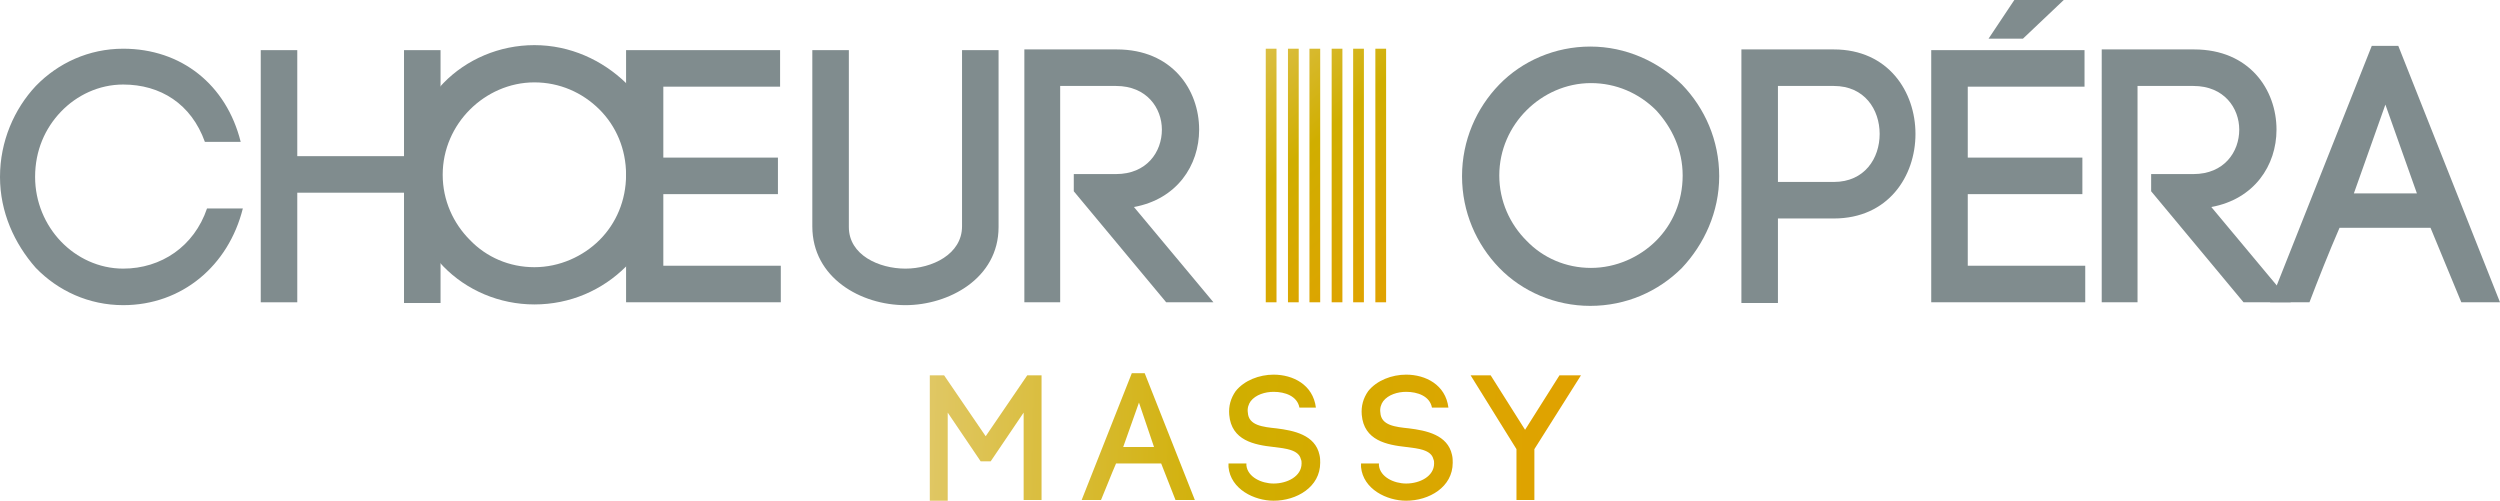 <?xml version="1.0" encoding="utf-8"?>
<!-- Generator: Adobe Illustrator 24.2.3, SVG Export Plug-In . SVG Version: 6.00 Build 0)  -->
<svg version="1.1" id="Calque_1" xmlns="http://www.w3.org/2000/svg" xmlns:xlink="http://www.w3.org/1999/xlink" x="0px" y="0px"
	 viewBox="0 0 349 70" style="enable-background:new 0 0 349 70;" xml:space="preserve">
<style type="text/css">
	.st0{fill:url(#SVGID_1_);}
	.st1{fill:url(#SVGID_2_);}
	.st2{fill:url(#SVGID_3_);}
	.st3{fill:url(#SVGID_4_);}
	.st4{fill:url(#SVGID_5_);}
	.st5{fill:#808C8E;}
	.st6{fill:url(#SVGID_6_);}
	.st7{fill:url(#SVGID_7_);}
	.st8{fill:url(#SVGID_8_);}
	.st9{fill:url(#SVGID_9_);}
	.st10{fill:url(#SVGID_10_);}
	.st11{fill:url(#SVGID_11_);}
</style>
<g>
	
		<linearGradient id="SVGID_1_" gradientUnits="userSpaceOnUse" x1="121.044" y1="9.222" x2="222.025" y2="6.953" gradientTransform="matrix(1 0 0 -1 0 70)">
		<stop  offset="0" style="stop-color:#E3CC78"/>
		<stop  offset="0.509" style="stop-color:#D0AE00"/>
		<stop  offset="0.999" style="stop-color:#E1A100"/>
	</linearGradient>
	<path class="st0" d="M132.3,69.9h-2.5V52.4h2l5.8,8.5l5.8-8.5h2v17.4h-2.5V57.6l-4.6,6.8h-1.4l-4.6-6.8V69.9z"/>
	
		<linearGradient id="SVGID_2_" gradientUnits="userSpaceOnUse" x1="121.058" y1="9.822" x2="222.037" y2="7.553" gradientTransform="matrix(1 0 0 -1 0 70)">
		<stop  offset="0" style="stop-color:#E3CC78"/>
		<stop  offset="0.509" style="stop-color:#D0AE00"/>
		<stop  offset="0.999" style="stop-color:#E1A100"/>
	</linearGradient>
	<path class="st1" d="M162.1,64.7h-6.3c-0.7,1.6-1.5,3.7-2.1,5.1H151l7-17.7h1.8l7,17.7h-2.7L162.1,64.7z M156.8,62.4h4.3l-2.1-6.2
		L156.8,62.4z"/>
	
		<linearGradient id="SVGID_3_" gradientUnits="userSpaceOnUse" x1="121.065" y1="10.175" x2="222.046" y2="7.906" gradientTransform="matrix(1 0 0 -1 0 70)">
		<stop  offset="0" style="stop-color:#E3CC78"/>
		<stop  offset="0.509" style="stop-color:#D0AE00"/>
		<stop  offset="0.999" style="stop-color:#E1A100"/>
	</linearGradient>
	<path class="st2" d="M181.4,56.9c-0.3-1.6-2-2.2-3.6-2.2c-1.2,0-2.5,0.4-3.2,1.3c-0.3,0.4-0.5,1-0.4,1.6c0.1,1.8,2.1,2,4,2.2
		c2.4,0.3,5.4,0.9,6,3.7c0.1,0.4,0.1,0.8,0.1,1.1c0,3.4-3.3,5.3-6.5,5.3c-2.7,0-6-1.6-6.3-4.7v-0.5h2.5v0.4V65
		c0.2,1.6,2.1,2.5,3.8,2.5c1.9,0,3.9-1,3.9-2.8c0-0.2,0-0.4-0.1-0.6c-0.3-1.3-2.1-1.5-3.8-1.7c-2.7-0.3-5.9-0.9-6.2-4.5l0,0
		c-0.1-1.2,0.2-2.3,0.9-3.3c1.2-1.5,3.3-2.3,5.3-2.3c2.7,0,5.5,1.4,5.9,4.6L181.4,56.9z"/>
	
		<linearGradient id="SVGID_4_" gradientUnits="userSpaceOnUse" x1="121.074" y1="10.591" x2="222.055" y2="8.321" gradientTransform="matrix(1 0 0 -1 0 70)">
		<stop  offset="0" style="stop-color:#E3CC78"/>
		<stop  offset="0.509" style="stop-color:#D0AE00"/>
		<stop  offset="0.999" style="stop-color:#E1A100"/>
	</linearGradient>
	<path class="st3" d="M199.9,56.9c-0.3-1.6-2-2.2-3.6-2.2c-1.2,0-2.5,0.4-3.2,1.3c-0.3,0.4-0.5,1-0.4,1.6c0.1,1.8,2.1,2,4,2.2
		c2.4,0.3,5.4,0.9,6,3.7c0.1,0.4,0.1,0.8,0.1,1.1c0,3.4-3.3,5.3-6.5,5.3c-2.7,0-6-1.6-6.3-4.7v-0.5h2.5v0.4V65
		c0.2,1.6,2.1,2.5,3.8,2.5c1.9,0,3.9-1,3.9-2.8c0-0.2,0-0.4-0.1-0.6c-0.3-1.3-2.1-1.5-3.8-1.7c-2.7-0.3-5.9-0.9-6.2-4.5l0,0
		c-0.1-1.2,0.2-2.3,0.9-3.3c1.2-1.5,3.3-2.3,5.3-2.3c2.7,0,5.5,1.4,5.9,4.6L199.9,56.9z"/>
	
		<linearGradient id="SVGID_5_" gradientUnits="userSpaceOnUse" x1="121.085" y1="11.037" x2="222.065" y2="8.768" gradientTransform="matrix(1 0 0 -1 0 70)">
		<stop  offset="0" style="stop-color:#E3CC78"/>
		<stop  offset="0.509" style="stop-color:#D0AE00"/>
		<stop  offset="0.999" style="stop-color:#E1A100"/>
	</linearGradient>
	<path class="st4" d="M208.1,52.4l4.8,7.6l4.8-7.6h3l-6.5,10.3v7.1h-2.5v-7.1l-6.4-10.3C205.3,52.4,208.1,52.4,208.1,52.4z"/>
</g>
<path class="st5" d="M5,12c3.1-3.2,7.4-5.2,12.2-5.2c8.1,0,14.4,5,16.4,13h-5c-1.9-5.3-6.2-8-11.4-8c-3.4,0-6.5,1.5-8.7,3.8
	S4.9,21,4.9,24.7c0,3.5,1.4,6.7,3.6,9s5.3,3.8,8.7,3.8c5.3,0,9.9-3.1,11.7-8.4h5c-2,8-8.5,13.5-16.7,13.5c-4.8,0-9.1-2-12.2-5.2
	C2,34,0,29.6,0,24.7C0,19.7,2,15.2,5,12z"/>
<path class="st5" d="M41.5,21.8h14.9V7h5.1v35.3h-5.1V26.9H41.5v15.3h-5.1V7h5.1V21.8z"/>
<path class="st5" d="M113.4,31.6V7h5.1v24.7c0,3.9,4.2,5.8,7.9,5.8s7.9-2,7.9-5.9V7h5.1v24.7c0,7.2-7,10.9-13,10.9
	C120.2,42.6,113.4,38.8,113.4,31.6z"/>
<path class="st5" d="M149.9,24.3h5.9c4.3,0,6.4-3.1,6.4-6.2c0-3-2.1-6.1-6.4-6.1H148v30.2h-5V6.9h12.9c7.7,0,11.5,5.6,11.5,11.2
	c0,5-3.1,9.7-9.1,10.8l11.1,13.3h-6.6l-12.9-15.5V24.3z"/>
<path class="st5" d="M209.3,11.8c3.2-3.3,7.8-5.3,12.7-5.3c5,0,9.5,2.1,12.8,5.3c3.2,3.3,5.2,7.8,5.2,12.8s-2.1,9.5-5.2,12.8
	c-3.3,3.3-7.8,5.3-12.8,5.3c-4.9,0-9.5-2-12.7-5.3s-5.2-7.8-5.2-12.8S206.1,15.1,209.3,11.8z M231.2,15.4c-2.4-2.4-5.6-3.8-9.1-3.8
	s-6.7,1.5-9,3.8s-3.8,5.5-3.8,9.1s1.5,6.8,3.8,9.1c2.3,2.4,5.5,3.8,9,3.8s6.8-1.5,9.1-3.8s3.7-5.5,3.7-9.1S233.4,17.8,231.2,15.4z"
	/>
<path class="st5" d="M256,6.9c7.6,0,11.4,5.9,11.4,11.8s-3.8,11.8-11.4,11.8h-7.8v11.8h-5.1V6.9H256z M256,25.4
	c4.3,0,6.4-3.3,6.4-6.7S260.3,12,256,12h-7.8v13.4C248.2,25.4,256,25.4,256,25.4z"/>
<path class="st5" d="M274.7,37.1h16.4v5.1h-21.5V7H291v5.1h-16.3V22h16v5.1h-16V37.1z M277.6,5.4l3.6-5.4h6.9l-5.7,5.4H277.6z"/>
<path class="st5" d="M92.6,37.1H109v5.1H87.4V7h21.5v5.1H92.6V22h16v5.1h-16V37.1z"/>
<path class="st5" d="M300.3,24.3h5.9c4.3,0,6.4-3.1,6.4-6.2c0-3-2.1-6.1-6.4-6.1h-7.8v30.2h-5V6.9h12.9c7.7,0,11.5,5.6,11.5,11.2
	c0,5-3.1,9.7-9.1,10.8l11.1,13.3h-6.6l-12.9-15.5V24.3z"/>
<path class="st5" d="M339.3,31.8h-12.7c-1.4,3.2-3.1,7.5-4.2,10.4h-5.5l14.2-35.8h3.7L349,42.2h-5.4L339.3,31.8z M328.6,27h8.8
	L333,14.6L328.6,27z"/>
<path class="st5" d="M61.9,11.6c3.2-3.3,7.8-5.3,12.7-5.3c5,0,9.5,2.1,12.8,5.3c3.2,3.3,5.2,7.8,5.2,12.8s-2.1,9.5-5.2,12.8
	c-3.3,3.3-7.8,5.3-12.8,5.3c-4.9,0-9.5-2-12.7-5.3s-5.2-7.8-5.2-12.8S58.7,14.9,61.9,11.6z M83.7,15.3c-2.4-2.4-5.6-3.8-9.1-3.8
	s-6.7,1.5-9,3.8c-2.3,2.3-3.8,5.5-3.8,9.1s1.5,6.8,3.8,9.1c2.3,2.4,5.5,3.8,9,3.8s6.8-1.5,9.1-3.8c2.3-2.3,3.7-5.5,3.7-9.1
	S86,17.6,83.7,15.3z"/>
<linearGradient id="SVGID_6_" gradientUnits="userSpaceOnUse" x1="160.751" y1="64.463" x2="194.237" y2="26.437" gradientTransform="matrix(1 0 0 -1 0 70)">
	<stop  offset="0" style="stop-color:#E3CC78"/>
	<stop  offset="0.509" style="stop-color:#D0AE00"/>
	<stop  offset="0.999" style="stop-color:#E1A100"/>
</linearGradient>
<rect x="176.7" y="6.8" class="st6" width="1.5" height="35.4"/>
<linearGradient id="SVGID_7_" gradientUnits="userSpaceOnUse" x1="162.496" y1="66.002" x2="195.982" y2="27.975" gradientTransform="matrix(1 0 0 -1 0 70)">
	<stop  offset="0" style="stop-color:#E3CC78"/>
	<stop  offset="0.509" style="stop-color:#D0AE00"/>
	<stop  offset="0.999" style="stop-color:#E1A100"/>
</linearGradient>
<rect x="179.8" y="6.8" class="st7" width="1.5" height="35.4"/>
<linearGradient id="SVGID_8_" gradientUnits="userSpaceOnUse" x1="164.185" y1="67.49" x2="197.672" y2="29.464" gradientTransform="matrix(1 0 0 -1 0 70)">
	<stop  offset="0" style="stop-color:#E3CC78"/>
	<stop  offset="0.509" style="stop-color:#D0AE00"/>
	<stop  offset="0.999" style="stop-color:#E1A100"/>
</linearGradient>
<rect x="182.8" y="6.8" class="st8" width="1.5" height="35.4"/>
<linearGradient id="SVGID_9_" gradientUnits="userSpaceOnUse" x1="165.931" y1="69.028" x2="199.417" y2="31.002" gradientTransform="matrix(1 0 0 -1 0 70)">
	<stop  offset="0" style="stop-color:#E3CC78"/>
	<stop  offset="0.509" style="stop-color:#D0AE00"/>
	<stop  offset="0.999" style="stop-color:#E1A100"/>
</linearGradient>
<rect x="185.9" y="6.8" class="st9" width="1.5" height="35.4"/>
<linearGradient id="SVGID_10_" gradientUnits="userSpaceOnUse" x1="167.62" y1="70.517" x2="201.106" y2="32.49" gradientTransform="matrix(1 0 0 -1 0 70)">
	<stop  offset="0" style="stop-color:#E3CC78"/>
	<stop  offset="0.509" style="stop-color:#D0AE00"/>
	<stop  offset="0.999" style="stop-color:#E1A100"/>
</linearGradient>
<rect x="188.9" y="6.8" class="st10" width="1.5" height="35.4"/>
<linearGradient id="SVGID_11_" gradientUnits="userSpaceOnUse" x1="169.365" y1="72.055" x2="202.852" y2="34.029" gradientTransform="matrix(1 0 0 -1 0 70)">
	<stop  offset="0" style="stop-color:#E3CC78"/>
	<stop  offset="0.509" style="stop-color:#D0AE00"/>
	<stop  offset="0.999" style="stop-color:#E1A100"/>
</linearGradient>
<rect x="192" y="6.8" class="st11" width="1.5" height="35.4"/>
</svg>
